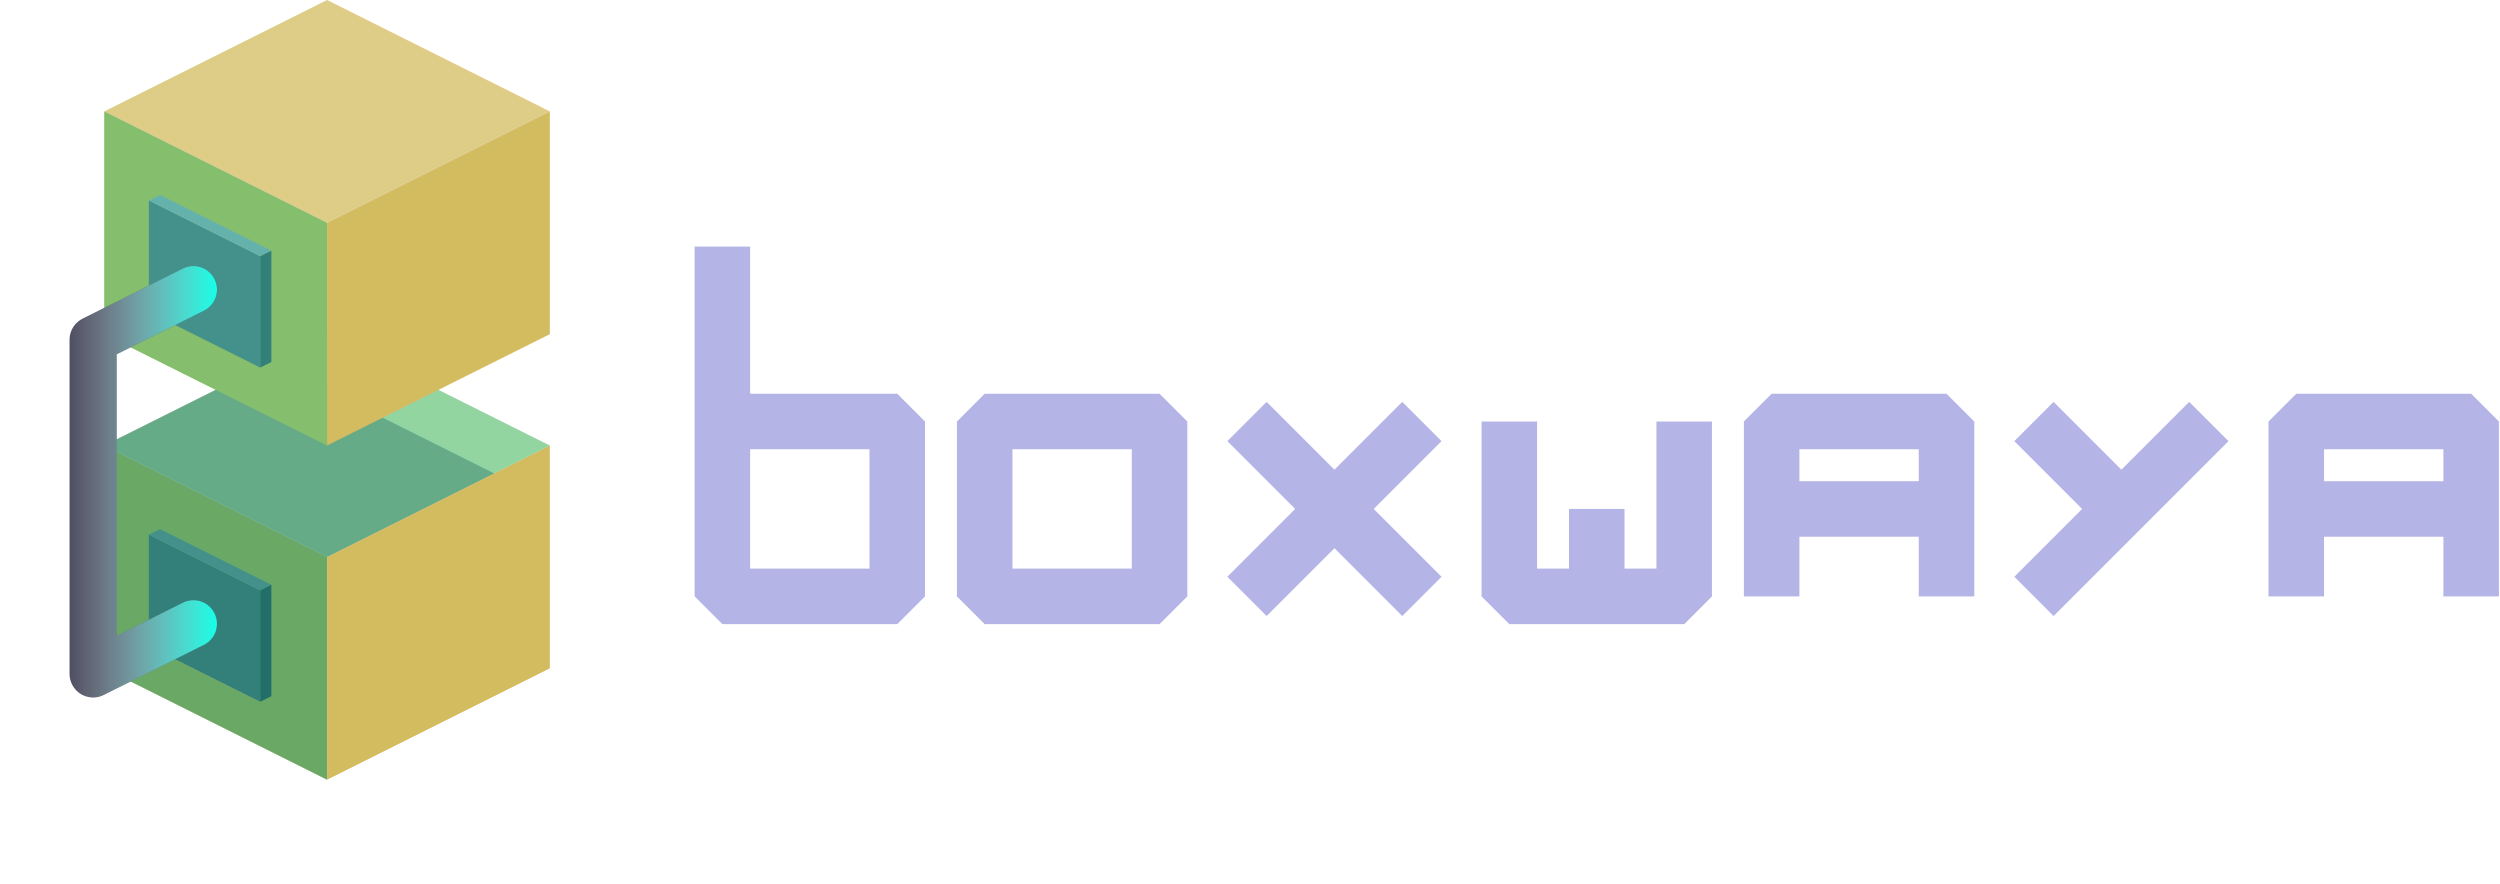 <?xml version="1.0" encoding="UTF-8" standalone="no"?>
<!-- Created with Inkscape (http://www.inkscape.org/) -->

<svg
   width="112.221mm"
   height="39.681mm"
   viewBox="0 0 112.221 39.681"
   version="1.1"
   id="svg1"
   xmlns:xlink="http://www.w3.org/1999/xlink"
   xmlns="http://www.w3.org/2000/svg"
   xmlns:svg="http://www.w3.org/2000/svg">
  <defs
     id="defs1">
    <linearGradient
       id="linearGradient83">
      <stop
         style="stop-color:#000000;stop-opacity:1;"
         offset="0"
         id="stop82" />
      <stop
         style="stop-color:#ffffff;stop-opacity:0;"
         offset="1"
         id="stop83" />
    </linearGradient>
    <linearGradient
       id="linearGradient76">
      <stop
         style="stop-color:#17ffe7;stop-opacity:1;"
         offset="0"
         id="stop77" />
      <stop
         style="stop-color:#ffffff;stop-opacity:0;"
         offset="1"
         id="stop78" />
    </linearGradient>
    <linearGradient
       id="swatch72">
      <stop
         style="stop-color:#ffffff;stop-opacity:1;"
         offset="0"
         id="stop72" />
    </linearGradient>
    <linearGradient
       xlink:href="#linearGradient76"
       id="linearGradient78"
       x1="90.058"
       y1="141.625"
       x2="83.442"
       y2="141.625"
       gradientUnits="userSpaceOnUse" />
    <linearGradient
       xlink:href="#linearGradient83"
       id="linearGradient82"
       x1="88.2"
       y1="144.598"
       x2="85.3"
       y2="138.651"
       gradientUnits="userSpaceOnUse" />
    <filter
       style="color-interpolation-filters:sRGB"
       id="filter1"
       x="-0.234"
       y="-0.156"
       width="1.468"
       height="1.312">
      <feGaussianBlur
         stdDeviation="1.95"
         id="feGaussianBlur1" />
    </filter>
  </defs>
  <g
     id="layer1"
     transform="translate(-80.319,-120)">
    <path
       style="fill:#decd87;stroke-width:1.058;stroke-linecap:round;stroke-linejoin:round"
       d="m 85,140 10,5 10,-5 L 95,135 Z"
       id="path2" />
    <path
       style="fill:#a0892c;stroke-width:1.058;stroke-linecap:round;stroke-linejoin:round"
       d="m 95,155 v -10 l -10,-5 v 10 z"
       id="path3" />
    <path
       style="fill:#d3bc5f;stroke-width:1.058;stroke-linecap:round;stroke-linejoin:round"
       d="m 95,155 v -10 l 10,-5 v 10 z"
       id="path4" />
    <path
       id="path6"
       style="opacity:0.354;fill:#1a1a1a;stroke-width:1.058;stroke-linecap:round;stroke-linejoin:round"
       d="m 92.5,136.25 -7.5,3.75 10,5 7.5,-3.75 z" />
    <path
       style="fill:#decd87;stroke-width:1.058;stroke-linecap:round;stroke-linejoin:round"
       d="M 85,125 95,130 105,125 95,120 Z"
       id="path2-8" />
    <path
       style="fill:#c8ab37;stroke-width:1.058;stroke-linecap:round;stroke-linejoin:round"
       d="m 95,140 v -10 l -10,-5 v 10 z"
       id="path3-0" />
    <path
       style="fill:#d3bc5f;stroke-width:1.058;stroke-linecap:round;stroke-linejoin:round"
       d="M 95,140 V 130 L 105,125 v 10 z"
       id="path4-2" />
    <path
       style="fill:#4d4d4d;stroke-width:0.529;stroke-linecap:round;stroke-linejoin:round"
       d="m 92,151.5 v -5 L 87,144 v 5 z"
       id="path3-0-6-1-5" />
    <path
       style="fill:#666666;stroke-width:1.058;stroke-linecap:round;stroke-linejoin:round"
       d="m 87,144 0.5,-0.25 5,2.5 -0.5,0.25 z"
       id="path69-5" />
    <path
       style="fill:#333333;stroke-width:1.058;stroke-linecap:round;stroke-linejoin:round"
       d="m 92,151.5 0.5,-0.25 2.23e-4,-5 -0.5,0.25 z"
       id="path70-2" />
    <g
       id="g70">
      <path
         style="fill:#666666;stroke-width:0.529;stroke-linecap:round;stroke-linejoin:round"
         d="m 92,136.5 v -5 L 87,129 v 5 z"
         id="path3-0-6-1" />
      <path
         style="opacity:1;fill:#999999;stroke-width:1.058;stroke-linecap:round;stroke-linejoin:round"
         d="m 87,129 0.5,-0.25 5,2.5 -0.5,0.25 z"
         id="path69" />
      <path
         style="opacity:1;fill:#4d4d4d;stroke-width:1.058;stroke-linecap:round;stroke-linejoin:round"
         d="m 92,136.5 0.5,-0.25 2.23e-4,-5 -0.5,0.25 z"
         id="path70" />
    </g>
    <path
       id="rect79"
       style="opacity:0.58;mix-blend-mode:soft-light;fill:#00e4d6;fill-opacity:1;stroke:none;stroke-width:2.117;stroke-linecap:round;stroke-linejoin:round;stroke-dasharray:none;stroke-opacity:1;paint-order:normal;filter:url(#filter1)"
       d="m 85,125 v 10 l 5,2.5 -5,2.5 v 10 l 10,5 v -10 l 10,-5 -5,-2.5 -5,2.5 v -5 -5 z" />
    <path
       style="opacity:1;fill:none;fill-opacity:1;stroke:#4e4f61;stroke-width:2.117;stroke-linecap:round;stroke-linejoin:round;stroke-dasharray:none;stroke-opacity:1;paint-order:normal"
       d="m 89,133 -4.5,2.25 V 150.25 l 4.5,-2.25"
       id="path78" />
    <path
       style="opacity:1;fill:none;fill-opacity:1;stroke:url(#linearGradient78);stroke-width:2.117;stroke-linecap:round;stroke-linejoin:round;stroke-dasharray:none;stroke-opacity:1;paint-order:normal"
       d="m 89,133 -4.5,2.25 V 150.25 l 4.5,-2.25"
       id="path72" />
    <path
       style="display:none;opacity:0.692;mix-blend-mode:normal;fill:none;fill-opacity:1;stroke:url(#linearGradient82);stroke-width:2.117;stroke-linecap:round;stroke-linejoin:round;stroke-dasharray:none;paint-order:normal"
       d="m 89,133 -4.5,2.25 V 150.25 l 4.5,-2.25"
       id="path82" />
    <g
       id="g32"
       transform="matrix(0.785,0,0,0.785,22.47,32.946)">
      <path
         style="fill:none;fill-opacity:1;stroke:#b4b4e7;stroke-width:3.175;stroke-linecap:butt;stroke-linejoin:bevel;stroke-dasharray:none;stroke-opacity:1"
         d="m 115,125 v 20 h 10 V 135 h -10"
         id="path24" />
      <path
         style="fill:none;fill-opacity:1;stroke:#b4b4e7;stroke-width:3.175;stroke-linecap:butt;stroke-linejoin:bevel;stroke-dasharray:none;stroke-opacity:1"
         d="m 130,135 v 10 h 10 V 135 Z"
         id="path25" />
      <path
         style="fill:none;fill-opacity:1;stroke:#b4b4e7;stroke-width:3.175;stroke-linecap:butt;stroke-linejoin:bevel;stroke-dasharray:none;stroke-opacity:1"
         d="m 145,135 10,10"
         id="path26" />
      <path
         style="fill:none;fill-opacity:1;stroke:#b4b4e7;stroke-width:3.175;stroke-linecap:butt;stroke-linejoin:bevel;stroke-dasharray:none;stroke-opacity:1"
         d="m 155,135 -10,10"
         id="path27" />
      <path
         style="fill:none;fill-opacity:1;stroke:#b4b4e7;stroke-width:3.175;stroke-linecap:butt;stroke-linejoin:bevel;stroke-dasharray:none;stroke-opacity:1"
         d="m 160,135 v 10 h 5 v -5 5 h 5 V 135"
         id="path30" />
      <path
         style="fill:none;fill-opacity:1;stroke:#b4b4e7;stroke-width:3.175;stroke-linecap:butt;stroke-linejoin:bevel;stroke-dasharray:none;stroke-opacity:1"
         d="M 175,145 V 135 h 10 v 10 -5 h -10"
         id="path31" />
      <path
         style="fill:none;fill-opacity:1;stroke:#b4b4e7;stroke-width:3.175;stroke-linecap:butt;stroke-linejoin:bevel;stroke-dasharray:none;stroke-opacity:1"
         d="M 205,145 V 135 h 10 v 10 -5 h -10"
         id="path31-9" />
      <path
         style="fill:none;fill-opacity:1;stroke:#b4b4e7;stroke-width:3.175;stroke-linecap:butt;stroke-linejoin:bevel;stroke-dasharray:none;stroke-opacity:1"
         d="m 190,135 5,5 5,-5 -10,10"
         id="path32" />
    </g>
  </g>
</svg>
